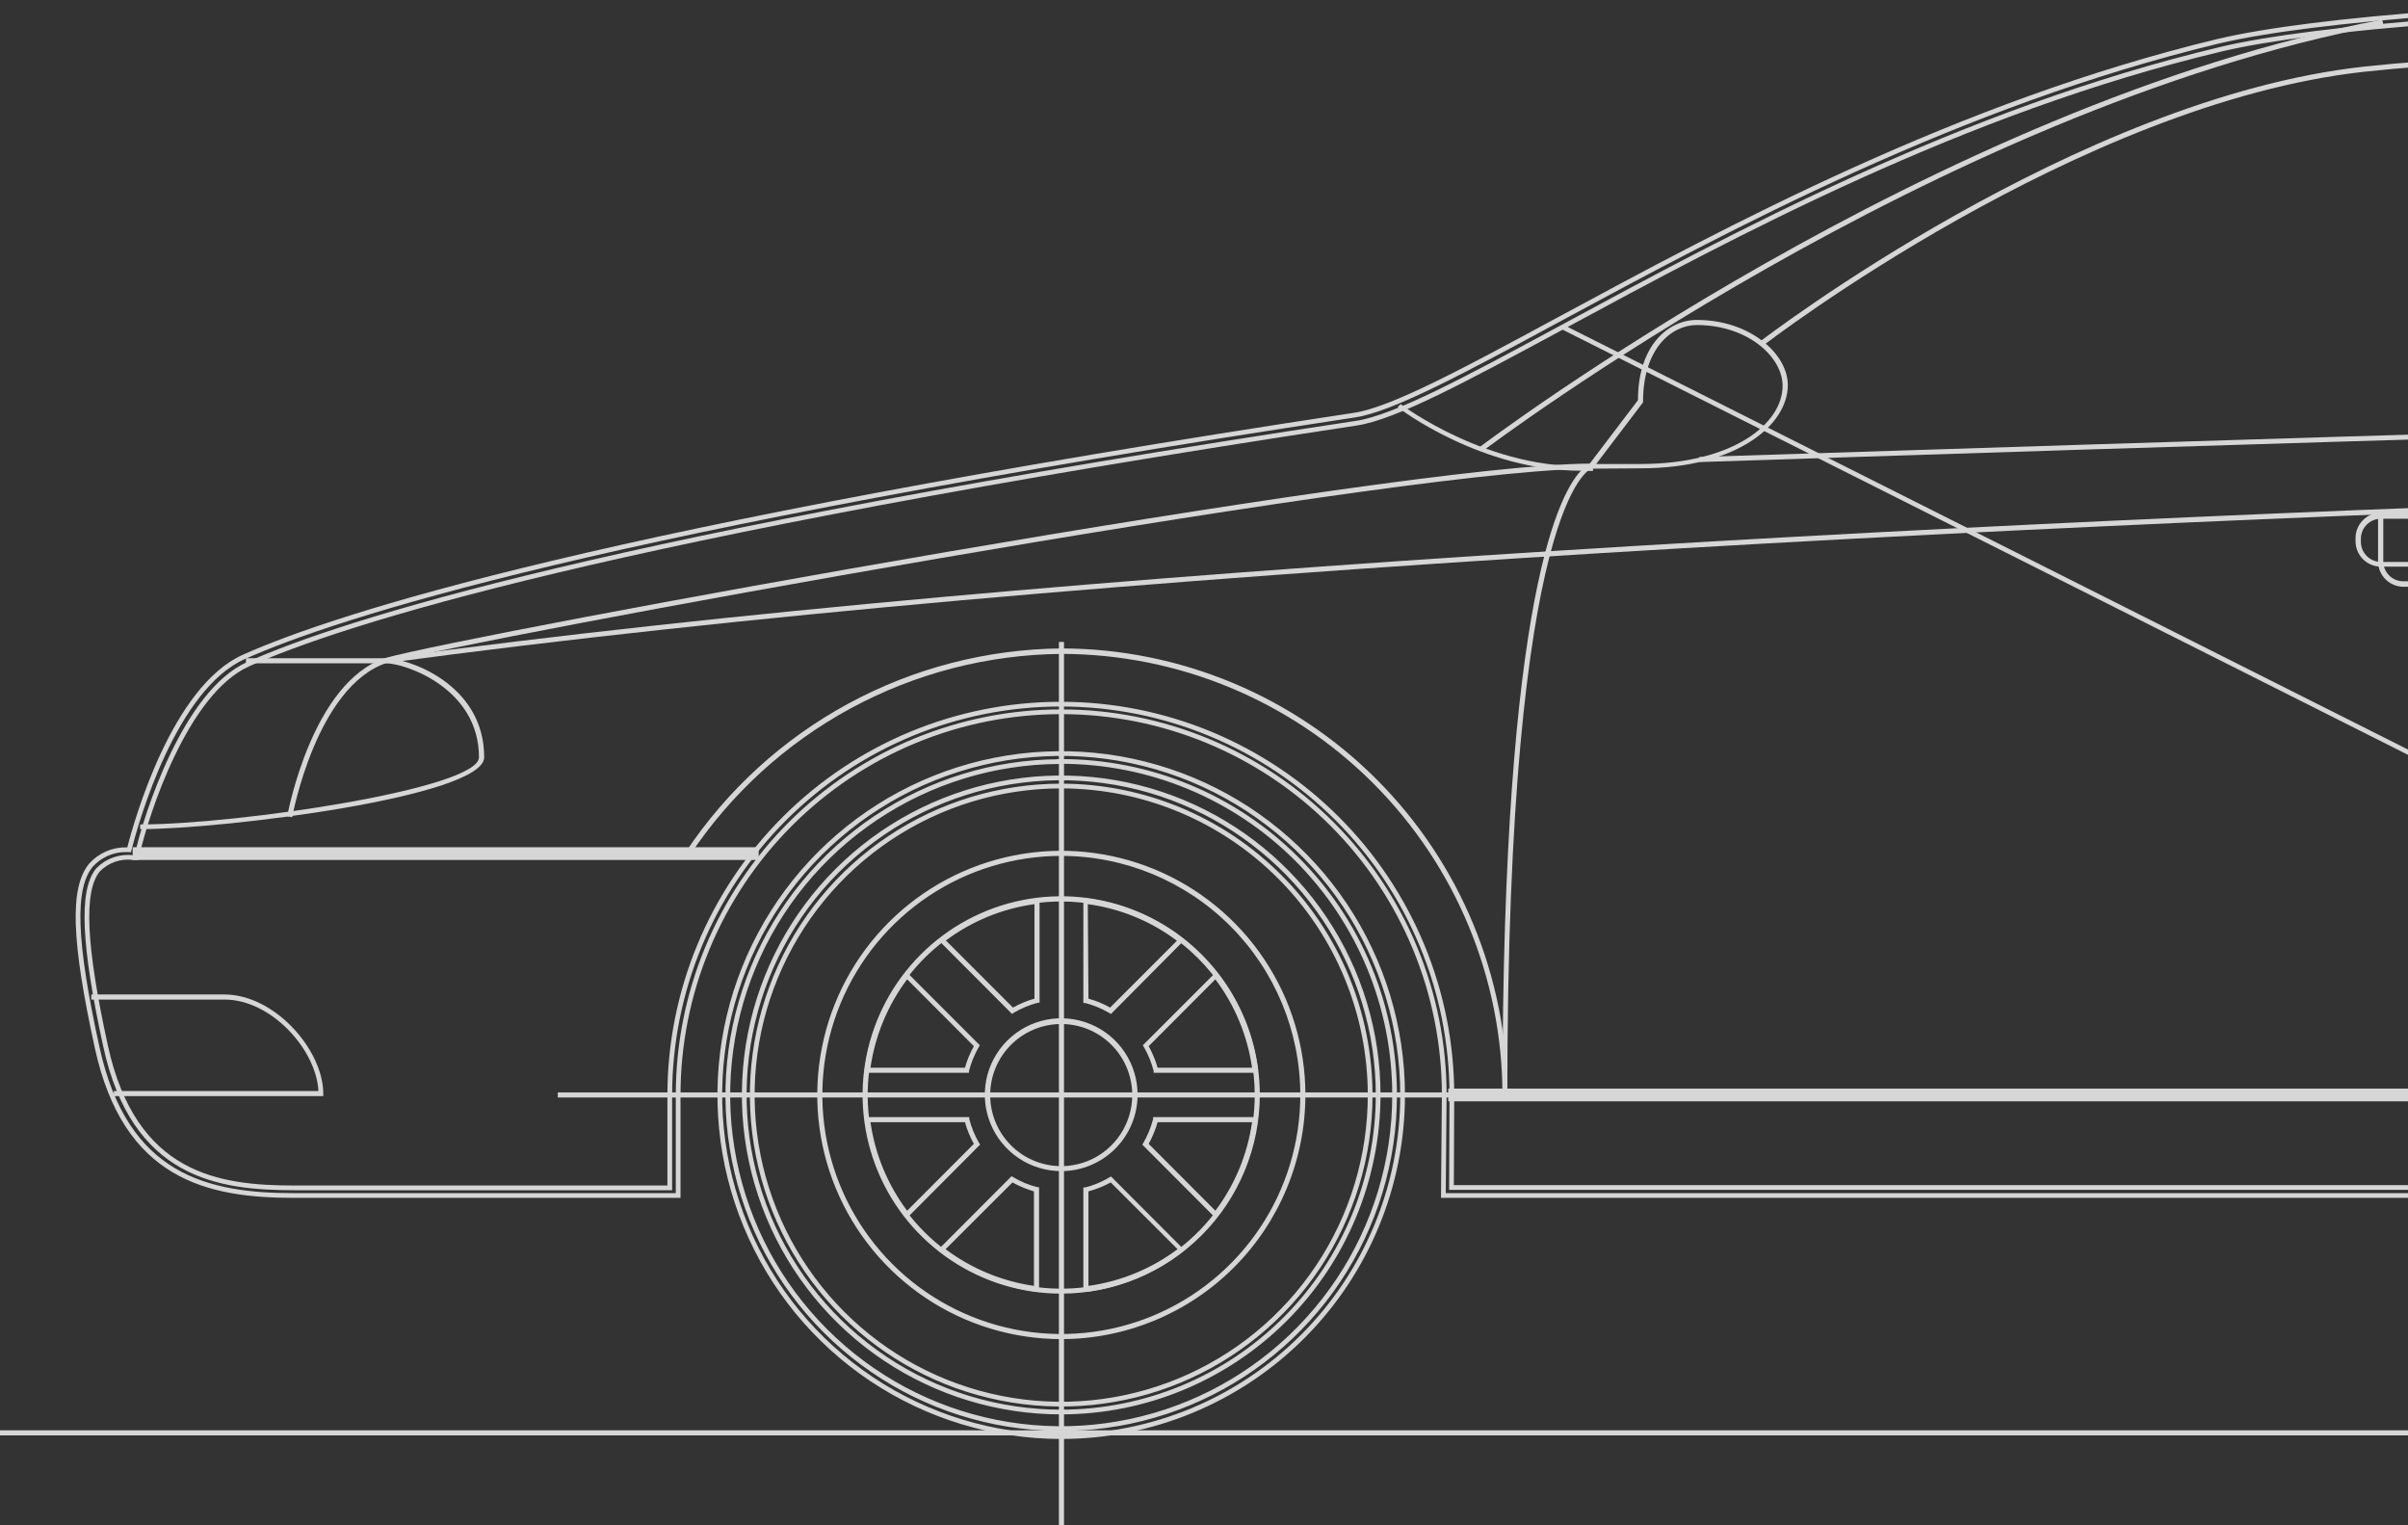 <svg width="510" height="323" viewBox="0 0 510 323" fill="none" xmlns="http://www.w3.org/2000/svg">
<rect x="0" y="0" width="510" height="323" fill="#333333" stroke="none"/>
<g opacity="0.8" clip-path="url(#clip0_197_11757)">
<path d="M981 302.88H0V303.959H981V302.88Z" fill="white"/>
<path d="M225.349 135.932H224.271V323H225.349V135.932Z" fill="white"/>
<path d="M340.438 231.327H118.136V232.405H340.438V231.327Z" fill="white"/>
<path d="M224.757 161.243H224.257V161.272C210.466 161.369 197.001 165.504 185.528 173.172C173.916 180.932 164.866 191.962 159.522 204.867C154.177 217.772 152.779 231.972 155.504 245.671C158.228 259.371 164.953 271.955 174.828 281.832C184.703 291.709 197.284 298.435 210.981 301.16C224.678 303.885 238.876 302.486 251.778 297.141C264.68 291.796 275.708 282.744 283.467 271.13C291.225 259.516 295.367 245.861 295.367 231.893C295.37 222.617 293.547 213.43 290 204.859C286.453 196.287 281.252 188.499 274.695 181.938C268.138 175.377 260.353 170.172 251.784 166.621C243.216 163.071 234.032 161.243 224.757 161.243ZM224.757 304.214C210.456 304.214 196.476 299.973 184.585 292.026C172.695 284.079 163.427 272.784 157.954 259.569C152.482 246.354 151.05 231.813 153.84 217.784C156.63 203.756 163.516 190.869 173.628 180.755C183.741 170.641 196.624 163.753 210.65 160.962C224.677 158.172 239.215 159.604 252.427 165.078C265.639 170.552 276.932 179.821 284.877 191.714C292.822 203.607 297.063 217.59 297.063 231.893C297.063 251.074 289.445 269.469 275.885 283.032C262.325 296.595 243.934 304.214 224.757 304.214Z" stroke="white"/>
<path d="M224.756 283.569C214.534 283.564 204.542 280.527 196.045 274.842C187.548 269.158 180.926 261.081 177.018 251.633C173.11 242.185 172.09 231.791 174.087 221.763C176.085 211.735 181.01 202.525 188.241 195.297C195.471 188.069 204.682 183.148 214.709 181.155C224.735 179.162 235.128 180.188 244.572 184.102C254.016 188.016 262.087 194.643 267.766 203.145C273.445 211.646 276.476 221.642 276.476 231.866C276.462 245.579 271.007 258.725 261.31 268.419C251.613 278.113 238.466 283.562 224.756 283.569ZM224.756 181.242C214.747 181.248 204.964 184.221 196.644 189.787C188.324 195.353 181.841 203.261 178.014 212.512C174.188 221.763 173.189 231.941 175.145 241.759C177.101 251.577 181.924 260.595 189.003 267.672C196.083 274.749 205.102 279.568 214.919 281.519C224.736 283.47 234.912 282.466 244.159 278.634C253.406 274.802 261.309 268.313 266.869 259.989C272.43 251.664 275.397 241.878 275.397 231.866C275.383 218.44 270.042 205.567 260.548 196.076C251.053 186.585 238.18 181.25 224.756 181.242ZM229.448 273.509V251.447H229.853C231.637 250.999 233.346 250.291 234.922 249.343L235.3 249.127L250.886 264.743L250.401 265.121C244.499 269.7 237.478 272.615 230.069 273.563L229.448 273.509ZM230.527 252.283V272.295C237.374 271.344 243.869 268.672 249.403 264.528L235.246 250.395C233.751 251.203 232.167 251.837 230.527 252.283ZM220.065 273.509H219.471C212.062 272.561 205.041 269.646 199.139 265.067L198.654 264.689L214.24 249.073L214.618 249.289C216.194 250.237 217.903 250.946 219.687 251.393H220.065V273.509ZM200.272 264.528C205.759 268.646 212.195 271.318 218.986 272.295V252.283C217.402 251.822 215.874 251.189 214.429 250.395L200.272 264.528ZM192.021 258.001L191.643 257.515C187.064 251.612 184.15 244.59 183.203 237.179V236.559H205.287V236.964C205.742 238.742 206.441 240.448 207.364 242.034L207.58 242.385L192.021 258.001ZM184.362 237.638C185.335 244.44 188.006 250.886 192.128 256.382L206.258 242.223C205.453 240.773 204.819 239.235 204.371 237.638H184.362ZM257.519 258.001L241.933 242.385L242.149 242.034C243.067 240.446 243.766 238.74 244.225 236.964V236.559H266.31V237.179C265.363 244.59 262.448 251.612 257.87 257.515L257.519 258.001ZM243.282 242.223L257.412 256.382C261.534 250.886 264.205 244.44 265.178 237.638H245.169C244.716 239.233 244.082 240.771 243.282 242.223ZM205.207 227.173H183.122V226.58C184.069 219.169 186.984 212.147 191.562 206.244L191.94 205.759L207.526 221.348L207.31 221.698C206.392 223.287 205.693 224.992 205.234 226.769L205.207 227.173ZM184.362 226.095H204.371C204.819 224.507 205.453 222.977 206.258 221.537L192.128 207.377C188.01 212.865 185.34 219.302 184.362 226.095ZM266.418 227.173H244.333V226.769C243.874 224.992 243.175 223.287 242.257 221.698L242.041 221.348L257.627 205.759L258.005 206.244C262.588 212.145 265.503 219.168 266.445 226.58L266.418 227.173ZM245.169 226.095H265.178C264.2 219.302 261.53 212.865 257.412 207.377L243.282 221.537C244.087 222.977 244.721 224.507 245.169 226.095ZM235.3 214.713L234.922 214.497C233.334 213.572 231.629 212.864 229.853 212.393H229.448V190.224H230.069C237.478 191.171 244.499 194.086 250.401 198.665L250.886 199.016L235.3 214.713ZM230.527 211.476C232.129 211.909 233.669 212.543 235.111 213.364L249.268 199.205C243.741 195.054 237.242 192.389 230.392 191.464L230.527 211.476ZM214.348 214.713L198.762 199.097L199.247 198.746C205.149 194.167 212.17 191.252 219.579 190.304H220.172V212.34H219.795C218.018 212.811 216.313 213.518 214.725 214.443L214.348 214.713ZM200.38 199.205L214.537 213.364C215.977 212.559 217.506 211.925 219.094 211.476V191.464C212.263 192.398 205.784 195.062 200.272 199.205H200.38Z" fill="white"/>
<path d="M224.756 273.94C216.437 273.94 208.304 271.473 201.386 266.85C194.468 262.226 189.076 255.655 185.893 247.967C182.709 240.279 181.876 231.819 183.499 223.658C185.122 215.496 189.128 207.999 195.011 202.115C200.894 196.231 208.39 192.224 216.55 190.6C224.71 188.977 233.168 189.81 240.854 192.995C248.541 196.179 255.111 201.572 259.733 208.491C264.355 215.41 266.822 223.545 266.822 231.866C266.808 243.02 262.372 253.714 254.486 261.601C246.6 269.489 235.909 273.926 224.756 273.94ZM224.756 190.898C216.649 190.898 208.723 193.303 201.982 197.809C195.241 202.314 189.988 208.719 186.886 216.211C183.785 223.704 182.975 231.948 184.559 239.901C186.142 247.854 190.049 255.158 195.784 260.891C201.518 266.623 208.824 270.525 216.777 272.104C224.729 273.683 232.971 272.867 240.46 269.76C247.949 266.653 254.349 261.394 258.849 254.649C263.35 247.904 265.749 239.975 265.744 231.866C265.729 221 261.406 210.584 253.721 202.903C246.037 195.223 235.62 190.905 224.756 190.898Z" fill="white"/>
<path d="M224.756 247.995C221.556 247.995 218.428 247.046 215.768 245.267C213.107 243.489 211.033 240.962 209.809 238.005C208.584 235.048 208.264 231.794 208.888 228.655C209.512 225.516 211.053 222.633 213.316 220.37C215.579 218.106 218.461 216.565 221.6 215.941C224.738 215.316 227.992 215.637 230.948 216.862C233.904 218.086 236.431 220.161 238.209 222.822C239.987 225.483 240.936 228.612 240.936 231.812C240.936 236.104 239.231 240.22 236.197 243.255C233.163 246.29 229.047 247.995 224.756 247.995ZM224.756 216.844C221.779 216.844 218.869 217.727 216.394 219.382C213.919 221.037 211.991 223.389 210.852 226.14C209.714 228.892 209.418 231.919 210.001 234.839C210.584 237.759 212.019 240.441 214.126 242.544C216.233 244.648 218.917 246.079 221.837 246.657C224.758 247.234 227.784 246.933 230.533 245.789C233.282 244.646 235.63 242.713 237.28 240.235C238.93 237.756 239.808 234.844 239.803 231.866C239.796 227.879 238.207 224.058 235.386 221.242C232.565 218.425 228.742 216.844 224.756 216.844Z" fill="white"/>
<path d="M224.757 166.448H224.756C211.814 166.448 199.162 170.287 188.401 177.48C177.64 184.672 169.253 194.895 164.302 206.855C159.35 218.815 158.056 231.975 160.583 244.671C163.11 257.367 169.344 269.028 178.498 278.18C187.651 287.331 199.313 293.562 212.008 296.084C224.702 298.607 237.859 297.307 249.815 292.349C261.771 287.392 271.988 278.999 279.175 268.233C286.361 257.467 290.194 244.811 290.189 231.866V231.866C290.167 214.518 283.266 197.887 270.999 185.623C258.732 173.359 242.101 166.463 224.757 166.448ZM224.756 299.009C211.479 299.009 198.5 295.071 187.461 287.693C176.422 280.316 167.818 269.829 162.737 257.561C157.656 245.292 156.327 231.792 158.917 218.768C161.507 205.743 167.9 193.78 177.289 184.39C186.677 175 198.638 168.605 211.66 166.014C224.682 163.424 238.179 164.753 250.445 169.835C262.712 174.917 273.196 183.523 280.572 194.564C287.948 205.605 291.885 218.587 291.885 231.866C291.864 249.667 284.785 266.732 272.2 279.32C259.615 291.907 242.553 298.987 224.756 299.009Z" stroke="white"/>
<path d="M696.712 253.159H305.698L305.882 231.871V231.866C305.882 221.211 303.784 210.659 299.707 200.815C295.63 190.97 289.654 182.025 282.121 174.49C274.588 166.956 265.644 160.979 255.802 156.901C245.959 152.823 235.41 150.724 224.756 150.724C214.102 150.724 203.553 152.823 193.71 156.901C183.867 160.979 174.924 166.956 167.391 174.49C159.858 182.025 153.882 190.97 149.805 200.815C145.728 210.659 143.629 221.211 143.629 231.866V253.159H62.263C53.129 253.159 44.216 252.2 36.84 247.828C29.489 243.471 23.589 235.676 20.577 221.835L20.577 221.834C18.098 210.513 16.758 202.054 16.554 195.804C16.349 189.544 17.29 185.604 19.255 183.214C20.219 182.141 21.407 181.291 22.734 180.725C24.064 180.157 25.503 179.888 26.948 179.935L27.35 179.948L27.449 179.559C28.187 176.674 30.544 168.185 34.58 159.592C36.598 155.296 39.029 150.986 41.879 147.342C44.73 143.695 47.979 140.74 51.626 139.113L51.627 139.112C71.272 130.323 128.029 111.963 286.878 87.906C290.914 87.3 296.824 84.878 304.122 81.321C311.426 77.761 320.184 73.031 329.951 67.756L329.997 67.732L329.759 67.292L329.997 67.732C365.892 48.337 415.024 21.91 469.799 8.739C490.179 3.899 537.101 0.473 583.53 0.473C619.633 0.473 648.329 2.497 664.315 6.151L664.426 5.664L664.315 6.151C703.443 15.094 761.615 39.642 796.362 54.321L796.557 53.86L796.362 54.321C804.221 57.638 811.263 60.606 816.768 62.836C822.25 65.057 826.262 66.569 828.028 66.945M696.712 253.159L330.951 69.252C366.701 49.917 415.752 23.427 470.322 10.437L470.437 10.923L470.322 10.437C490.688 5.594 537.308 2.197 583.692 2.197C619.613 2.197 648.191 4.192 664.106 7.847C703.096 16.759 761.253 41.269 795.941 55.908C795.942 55.908 795.942 55.908 795.942 55.908L797.729 56.66C805.209 59.807 811.677 62.529 816.766 64.59C822.276 66.821 826.12 68.257 827.887 68.637L827.782 69.126L827.888 68.637C829.923 69.075 835.14 69.718 842.44 70.618L843.16 70.706C857.301 72.446 883.159 75.637 905.929 80.223C917.311 82.515 927.944 85.16 935.962 88.154C939.969 89.65 943.345 91.242 945.841 92.933C948.322 94.615 950.013 96.449 950.502 98.459L950.016 98.578L950.502 98.46C952.869 108.213 955.434 125.419 957.405 140.57C958.392 148.151 959.23 155.225 959.823 160.606C960.413 165.967 960.763 169.691 960.763 170.535C960.763 170.894 960.86 171.165 961.021 171.387C961.187 171.618 961.443 171.823 961.798 172.012C962.527 172.397 963.542 172.647 964.723 172.935L964.731 172.937L964.739 172.94L965.104 173.041C966.542 173.442 967.922 173.826 968.96 174.342C970.091 174.904 970.983 175.709 970.983 177.008V177.017V177.027V177.036V177.045V177.055V177.064V177.074V177.083V177.092V177.102V177.111V177.12V177.13V177.139V177.148V177.158V177.167V177.176V177.186V177.195V177.205V177.214V177.223V177.233V177.242V177.252V177.261V177.27V177.28V177.289V177.299V177.308V177.318V177.327V177.336V177.346V177.355V177.365V177.374V177.384V177.393V177.402V177.412V177.421V177.431V177.44V177.45V177.459V177.469V177.478V177.488V177.497V177.507V177.516V177.526V177.535V177.545V177.554V177.564V177.573V177.583V177.592V177.602V177.611V177.621V177.63V177.64V177.649V177.659V177.668V177.678V177.687V177.697V177.706V177.716V177.726V177.735V177.745V177.754V177.764V177.773V177.783V177.792V177.802V177.812V177.821V177.831V177.84V177.85V177.86V177.869V177.879V177.888V177.898V177.908V177.917V177.927V177.936V177.946V177.956V177.965V177.975V177.984V177.994V178.004V178.013V178.023V178.033V178.042V178.052V178.062V178.071V178.081V178.091V178.1V178.11V178.12V178.129V178.139V178.149V178.158V178.168V178.178V178.187V178.197V178.207V178.216V178.226V178.236V178.245V178.255V178.265V178.275V178.284V178.294V178.304V178.313V178.323V178.333V178.343V178.352V178.362V178.372V178.382V178.391V178.401V178.411V178.421V178.43V178.44V178.45V178.46V178.469V178.479V178.489V178.499V178.508V178.518V178.528V178.538V178.548V178.557V178.567V178.577V178.587V178.597V178.606V178.616V178.626V178.636V178.646V178.655V178.665V178.675V178.685V178.695V178.705V178.714V178.724V178.734V178.744V178.754V178.764V178.773V178.783V178.793V178.803V178.813V178.823V178.833V178.842V178.852V178.862V178.872V178.882V178.892V178.902V178.912V178.922V178.931V178.941V178.951V178.961V178.971V178.981V178.991V179.001V179.011V179.021V179.03V179.04V179.05V179.06V179.07V179.08V179.09V179.1V179.11V179.12V179.13V179.14V179.15V179.16V179.17V179.18V179.19V179.199V179.209V179.219V179.229V179.239V179.249V179.259V179.269V179.279V179.289V179.299V179.309V179.319V179.329V179.339V179.349V179.359V179.369V179.379V179.389V179.399V179.409V179.419V179.429V179.439V179.449V179.459V179.469V179.479V179.489V179.499V179.51V179.52V179.53V179.54V179.55V179.56V179.57V179.58V179.59V179.6V179.61V179.62V179.63V179.64V179.65V179.66V179.67V179.681V179.691V179.701V179.711V179.721V179.731V179.741V179.751V179.761V179.771V179.781V179.792V179.802V179.812V179.822V179.832V179.842V179.852V179.862V179.873V179.883V179.893V179.903V179.913V179.923V179.933V179.943V179.954V179.964V179.974V179.984V179.994V180.004V180.015V180.025V180.035V180.045V180.055V180.065V180.076V180.086V180.096V180.106V180.116V180.126V180.137V180.147V180.157V180.167V180.177V180.188V180.198V180.208V180.218V180.228V180.239V180.249V180.259V180.269V180.279V180.29V180.3V180.31V180.32V180.331V180.341V180.351V180.361V180.372V180.382V180.392V180.402V180.413V180.423V180.433V180.443V180.454V180.464V180.474V180.484V180.495V180.505V180.515V180.525V180.536V180.546V180.556V180.567V180.577V180.587V180.597V180.608V180.618V180.628V180.639V180.649V180.659V180.669V180.68V180.69V180.7V180.711V180.721V180.731V180.742V180.752V180.762V180.773V180.783V180.793V180.804V180.814V180.824V180.835V180.845V180.855V180.866V180.876V180.886V180.897V180.907V180.917V180.928V180.938V180.949V180.959V180.969V180.98V180.99V181V181.011V181.021V181.031V181.042V181.052V181.063V181.073V181.083V181.094V181.104V181.115V181.125V181.135V181.146V181.156V181.167V181.177V181.187V181.198V181.208V181.219V181.229V181.24V181.25V181.26V181.271V181.281V181.292V181.302V181.313V181.323V181.333V181.344V181.354V181.365V181.375V181.386V181.396V181.407V181.417V181.427V181.438V181.448V181.459V181.469V181.48V181.49V181.501V181.511V181.522V181.532V181.543V181.553V181.564V181.574V181.585V181.595V181.606V181.616V181.627V181.637V181.648V181.658V181.669V181.679V181.69V181.7V181.711V181.721V181.732V181.742V181.753V181.763V181.774V181.784V181.795V181.805V181.816V181.826V181.837V181.847V181.858V181.868V181.879V181.89V181.9V181.911V181.921V181.932V181.942V181.953V181.963V181.974V181.984V181.995V182.006V182.016V182.027V182.037V182.048V182.058V182.069V182.08V182.09V182.101V182.111V182.122V182.128V182.133L970.985 182.302C971.052 190.415 971.136 200.612 969.799 210.864C968.453 221.186 965.66 231.611 959.922 240.05L959.919 240.053C959.656 240.434 959.188 240.753 958.622 241.034C958.042 241.323 957.295 241.604 956.403 241.878C954.618 242.427 952.199 242.965 949.255 243.491C943.364 244.543 935.32 245.554 925.932 246.486C907.152 248.352 882.954 249.91 859.757 250.868L859.264 250.888L859.237 250.396L858.212 231.894L858.212 231.885L858.212 231.875C857.876 213.345 851.25 195.57 839.562 181.403C844.149 187.316 847.893 193.857 850.672 200.839C854.598 210.701 856.52 221.245 856.327 231.857L857.486 252.592H858.324C866.489 252.268 890.981 251.19 914.074 249.256C925.626 248.289 936.817 247.109 945.436 245.704C949.746 245.001 953.399 244.244 956.126 243.434C957.491 243.028 958.609 242.614 959.458 242.192C960.319 241.765 960.843 241.359 961.09 240.998C966.934 232.391 969.81 221.837 971.204 211.33C972.589 200.887 972.505 190.532 972.438 182.233L972.437 182.083V182.079V182.068V182.057V182.047V182.036V182.026V182.015V182.005V181.994V181.983V181.973V181.962V181.952V181.941V181.931V181.92V181.91V181.899V181.888V181.878V181.867V181.857V181.846V181.836V181.825V181.815V181.804V181.794V181.783V181.773V181.762V181.752V181.741V181.731V181.72V181.71V181.699V181.689V181.678V181.668V181.657V181.647V181.636V181.626V181.615V181.605V181.594V181.584V181.573V181.563V181.552V181.542V181.531V181.521V181.51V181.5V181.49V181.479V181.469V181.458V181.448V181.437V181.427V181.417V181.406V181.396V181.385V181.375V181.364V181.354V181.344V181.333V181.323V181.312V181.302V181.291V181.281V181.271V181.26V181.25V181.24V181.229V181.219V181.208V181.198V181.188V181.177V181.167V181.156V181.146V181.136V181.125V181.115V181.105V181.094V181.084V181.074V181.063V181.053V181.043V181.032V181.022V181.012V181.001V180.991V180.981V180.97V180.96V180.95V180.939V180.929V180.919V180.908V180.898V180.888V180.877V180.867V180.857V180.846V180.836V180.826V180.816V180.805V180.795V180.785V180.774V180.764V180.754V180.744V180.733V180.723V180.713V180.703V180.692V180.682V180.672V180.662V180.651V180.641V180.631V180.621V180.61V180.6V180.59V180.58V180.569V180.559V180.549V180.539V180.528V180.518V180.508V180.498V180.488V180.477V180.467V180.457V180.447V180.437V180.426V180.416V180.406V180.396V180.386V180.375V180.365V180.355V180.345V180.335V180.325V180.314V180.304V180.294V180.284V180.274V180.264V180.253V180.243V180.233V180.223V180.213V180.203V180.193V180.182V180.172V180.162V180.152V180.142V180.132V180.122V180.111V180.101V180.091V180.081V180.071V180.061V180.051V180.041V180.031V180.021V180.01V180V179.99V179.98V179.97V179.96V179.95V179.94V179.93V179.92V179.91V179.9V179.889V179.879V179.869V179.859V179.849V179.839V179.829V179.819V179.809V179.799V179.789V179.779V179.769V179.759V179.749V179.739V179.729V179.719V179.709V179.699V179.689V179.679V179.669V179.659V179.649V179.639V179.629V179.619V179.609V179.599V179.589V179.579V179.569V179.559V179.549V179.539V179.529V179.519V179.509V179.499V179.489V179.479V179.469V179.459V179.449V179.439V179.429V179.419V179.409V179.399V179.389V179.379V179.369V179.36V179.35V179.34V179.33V179.32V179.31V179.3V179.29V179.28V179.27V179.26V179.25V179.241V179.231V179.221V179.211V179.201V179.191V179.181V179.171V179.161V179.151V179.142V179.132V179.122V179.112V179.102V179.092V179.082V179.072V179.063V179.053V179.043V179.033V179.023V179.013V179.004V178.994V178.984V178.974V178.964V178.954V178.945V178.935V178.925V178.915V178.905V178.895V178.886V178.876V178.866V178.856V178.846V178.837V178.827V178.817V178.807V178.797V178.788V178.778V178.768V178.758V178.748V178.739V178.729V178.719V178.709V178.7V178.69V178.68V178.67V178.66V178.651V178.641V178.631V178.621V178.612V178.602V178.592V178.582V178.573V178.563V178.553V178.544V178.534V178.524V178.514V178.505V178.495V178.485V178.476V178.466V178.456V178.446V178.437V178.427V178.417V178.408V178.398V178.388V178.379V178.369V178.359V178.349V178.34V178.33V178.32V178.311V178.301V178.291V178.282V178.272V178.262V178.253V178.243V178.233V178.224V178.214V178.205V178.195V178.185V178.176V178.166V178.156V178.147V178.137V178.128V178.118V178.108V178.099V178.089V178.079V178.07V178.06V178.051V178.041V178.031V178.022V178.012V178.003V177.993V177.983V177.974V177.964V177.955V177.945V177.936V177.926V177.916V177.907V177.897V177.888V177.878V177.869V177.859V177.849V177.84V177.83V177.821V177.811V177.802V177.792V177.783V177.773V177.764V177.754V177.745V177.735V177.726V177.716V177.706V177.697V177.687V177.678V177.668V177.659V177.649V177.64V177.63V177.621V177.611V177.602V177.593V177.583V177.574V177.564V177.555V177.545V177.536V177.526V177.517V177.507V177.498V177.488V177.479V177.469V177.46V177.451V177.441V177.432V177.422V177.413V177.403V177.394V177.384V177.375V177.366V177.356V177.347V177.337V177.328V177.318V177.309V177.3V177.29V177.281V177.271V177.262V177.253V177.243V177.234V177.225V177.215V177.206V177.196V177.187V177.178V177.168V177.159V177.149V177.14V177.131V177.121V177.112V177.103V177.093V177.084V177.075V177.065V177.056V177.047V177.037V177.028V177.019V177.009V177V176.991V176.981C972.437 175.057 971.393 173.829 969.905 172.963C968.394 172.084 966.49 171.62 964.901 171.239C964.093 171.074 963.298 170.852 962.522 170.575L962.205 170.461L962.191 170.125C962.057 167.009 960.631 153.702 958.662 138.792C956.693 123.886 954.188 107.432 951.903 98.021C951.497 96.35 950.393 94.727 948.602 93.149C946.811 91.572 944.361 90.064 941.319 88.623C935.235 85.74 926.858 83.157 916.856 80.809C896.857 76.113 870.462 72.373 843.145 69.002L843.207 68.505L843.145 69.002L842.472 68.918C835.235 68.02 829.992 67.369 828.028 66.945M696.712 253.159L696.527 231.876C696.527 231.875 696.527 231.874 696.527 231.874C696.332 221.256 698.254 210.706 702.181 200.839C703.696 197.033 705.498 193.359 707.566 189.845C699.692 202.348 695.292 216.862 695.02 231.872C695.02 231.873 695.019 231.874 695.019 231.875L695.02 250.962V251.462H694.52H307.917H307.415L307.417 250.959L307.498 231.947C307.498 231.947 307.498 231.946 307.498 231.945C307.497 209.976 298.772 188.906 283.24 173.371C267.707 157.836 246.641 149.108 224.675 149.108C202.709 149.108 181.643 157.836 166.11 173.371C150.578 188.907 141.852 209.977 141.852 231.947V251.043V251.543H141.352H62.398C54.38 251.543 45.866 250.953 38.602 246.88C31.308 242.79 25.354 235.235 22.351 221.481L22.351 221.481C20.043 210.873 18.749 202.703 18.463 196.639C18.321 193.607 18.43 191.085 18.798 189.04C19.165 186.998 19.797 185.4 20.724 184.247L20.739 184.228L20.755 184.211C21.721 183.218 22.908 182.465 24.218 182.013C25.518 181.565 26.903 181.426 28.266 181.606H28.913L29.066 180.946C29.066 180.945 29.066 180.944 29.066 180.944C30.017 176.648 32.584 168.077 36.542 159.844C38.522 155.726 40.857 151.679 43.521 148.29C46.182 144.906 49.195 142.149 52.54 140.654C72.13 131.885 128.735 113.592 287.268 89.615C291.364 88.993 297.113 86.7 304.457 83.142C311.749 79.609 320.557 74.858 330.794 69.337L330.95 69.252L696.712 253.159ZM828.028 66.945C828.028 66.945 828.027 66.944 828.027 66.944L828.133 66.456L828.029 66.945C828.029 66.945 828.028 66.945 828.028 66.945Z" stroke="white"/>
<path d="M319.242 231.866H318.218C318.182 207.101 308.329 183.362 290.818 165.853C273.308 148.344 249.57 138.495 224.81 138.467C209.214 138.613 193.891 142.572 180.176 150C166.461 157.427 154.771 168.098 146.125 181.08L145.208 180.46C153.955 167.323 165.78 156.523 179.654 149.002C193.528 141.481 209.03 137.466 224.81 137.307C249.86 137.35 273.871 147.33 291.575 165.057C309.278 182.784 319.228 206.811 319.242 231.866Z" fill="white"/>
<path d="M29.689 175.579V174.581C50.506 174.581 101.443 167.002 101.443 160.367C101.443 145.668 85.749 140.463 81.759 140.463H52.097V139.384H81.759C86.154 139.384 102.549 144.644 102.549 160.367C102.495 168.701 47.539 175.579 29.689 175.579Z" fill="white"/>
<path d="M319.243 231.866H318.218C318.218 125.278 330.569 103.621 335.234 99.279C290.444 100.25 100.284 135.284 81.948 140.355C67.036 145.263 61.94 172.72 61.886 173.043L60.834 172.854C61.05 171.695 66.227 144.427 81.624 139.33C100.284 134.179 295.783 98.173 337.04 98.173V99.225C336.932 99.279 319.243 105.374 319.243 231.866Z" fill="white"/>
<path d="M68.465 232.109H24.107V231.03H67.44C67.036 222.426 57.571 211.665 47.54 211.665H19.334V210.586H47.486C58.272 210.586 68.465 222.427 68.465 231.57V232.109Z" fill="white"/>
<path d="M335.881 99.252L346.91 84.741C346.91 73.09 353.381 67.75 359.368 67.75C370.72 67.75 378.648 75.005 378.648 81.532C378.648 90.082 367.7 99.171 347.449 99.171L335.881 99.252ZM359.368 68.829C353.975 68.829 347.988 73.872 347.988 85.011V85.2L338.065 98.254H347.449C366.999 98.254 377.542 89.731 377.542 81.694C377.542 75.517 370.073 68.829 359.368 68.829Z" fill="white"/>
<path d="M695.869 230.518H306.731V233.215H695.869V230.518Z" fill="white"/>
<path d="M160.686 179.409H28.098V182.106H160.686V179.409Z" fill="white"/>
<path d="M359.906 97.849V96.771C362.441 96.771 613.731 88.275 664.399 88.275C716.793 88.275 735.237 71.742 735.237 68.182C735.237 54.697 667.824 19.635 633.524 15.185C595.772 10.303 530.813 11.894 500.8 15.185C440.344 21.819 374.063 72.659 373.443 73.171L372.769 72.308C373.443 71.796 439.939 20.794 500.692 14.106C530.732 10.815 595.853 9.224 633.659 14.106C665.478 18.205 736.316 53.402 736.316 68.047C736.316 72.362 717.44 89.246 664.399 89.246C613.731 89.381 362.441 97.769 359.906 97.849Z" fill="white"/>
<path d="M81.812 140.409V139.357C369.803 100.492 885.839 98.901 925.262 98.901C913.613 93.507 853.453 68.694 735.885 68.694V67.615C867.341 67.615 927.339 98.631 927.851 98.955L929.766 99.98H927.608C922.242 100.034 379.834 100.196 81.812 140.409Z" fill="white"/>
<path d="M536.126 119.992H504.28C502.849 119.992 501.478 119.424 500.466 118.412C499.455 117.401 498.887 116.029 498.887 114.598V113.951C498.887 112.52 499.455 111.148 500.466 110.137C501.478 109.125 502.849 108.557 504.28 108.557H536.126C537.556 108.557 538.928 109.125 539.939 110.137C540.951 111.148 541.519 112.52 541.519 113.951V114.598C541.519 116.029 540.951 117.401 539.939 118.412C538.928 119.424 537.556 119.992 536.126 119.992ZM504.28 109.851C503.722 109.848 503.168 109.955 502.651 110.166C502.135 110.377 501.665 110.688 501.269 111.082C500.873 111.475 500.559 111.943 500.344 112.459C500.13 112.974 500.019 113.527 500.019 114.086V114.733C500.019 115.863 500.468 116.947 501.267 117.746C502.066 118.545 503.15 118.994 504.28 118.994H536.126C537.256 118.994 538.34 118.545 539.139 117.746C539.938 116.947 540.386 115.863 540.386 114.733V114.086C540.386 113.527 540.276 112.974 540.062 112.459C539.847 111.943 539.533 111.475 539.137 111.082C538.741 110.688 538.271 110.377 537.754 110.166C537.238 109.955 536.684 109.848 536.126 109.851H504.28Z" fill="white"/>
<path d="M527.173 124.253H509.052C507.622 124.253 506.25 123.685 505.239 122.674C504.227 121.662 503.659 120.29 503.659 118.859V109.15H504.765V118.859C504.765 119.982 505.211 121.059 506.005 121.854C506.799 122.648 507.876 123.094 508.998 123.094H527.119C528.242 123.094 529.319 122.648 530.113 121.854C530.907 121.059 531.353 119.982 531.353 118.859V109.15H532.431V118.859C532.432 120.267 531.882 121.619 530.9 122.627C529.917 123.634 528.58 124.218 527.173 124.253Z" fill="white"/>
<path d="M334.829 99.683C313.634 99.683 296.187 86.441 296.025 86.198L296.646 85.578C296.834 85.713 315.521 99.845 337.39 98.658V99.737C336.563 99.701 335.709 99.683 334.829 99.683Z" fill="white"/>
<path d="M314.039 95.503L313.392 94.667C314.335 93.939 409.631 22.062 504.549 4.153L504.765 5.205C410.062 23.087 314.983 94.802 314.039 95.503Z" fill="white"/>
</g>
<defs>
<clipPath id="clip0_197_11757">
<rect width="981" height="323" fill="white"/>
</clipPath>
</defs>
</svg>
